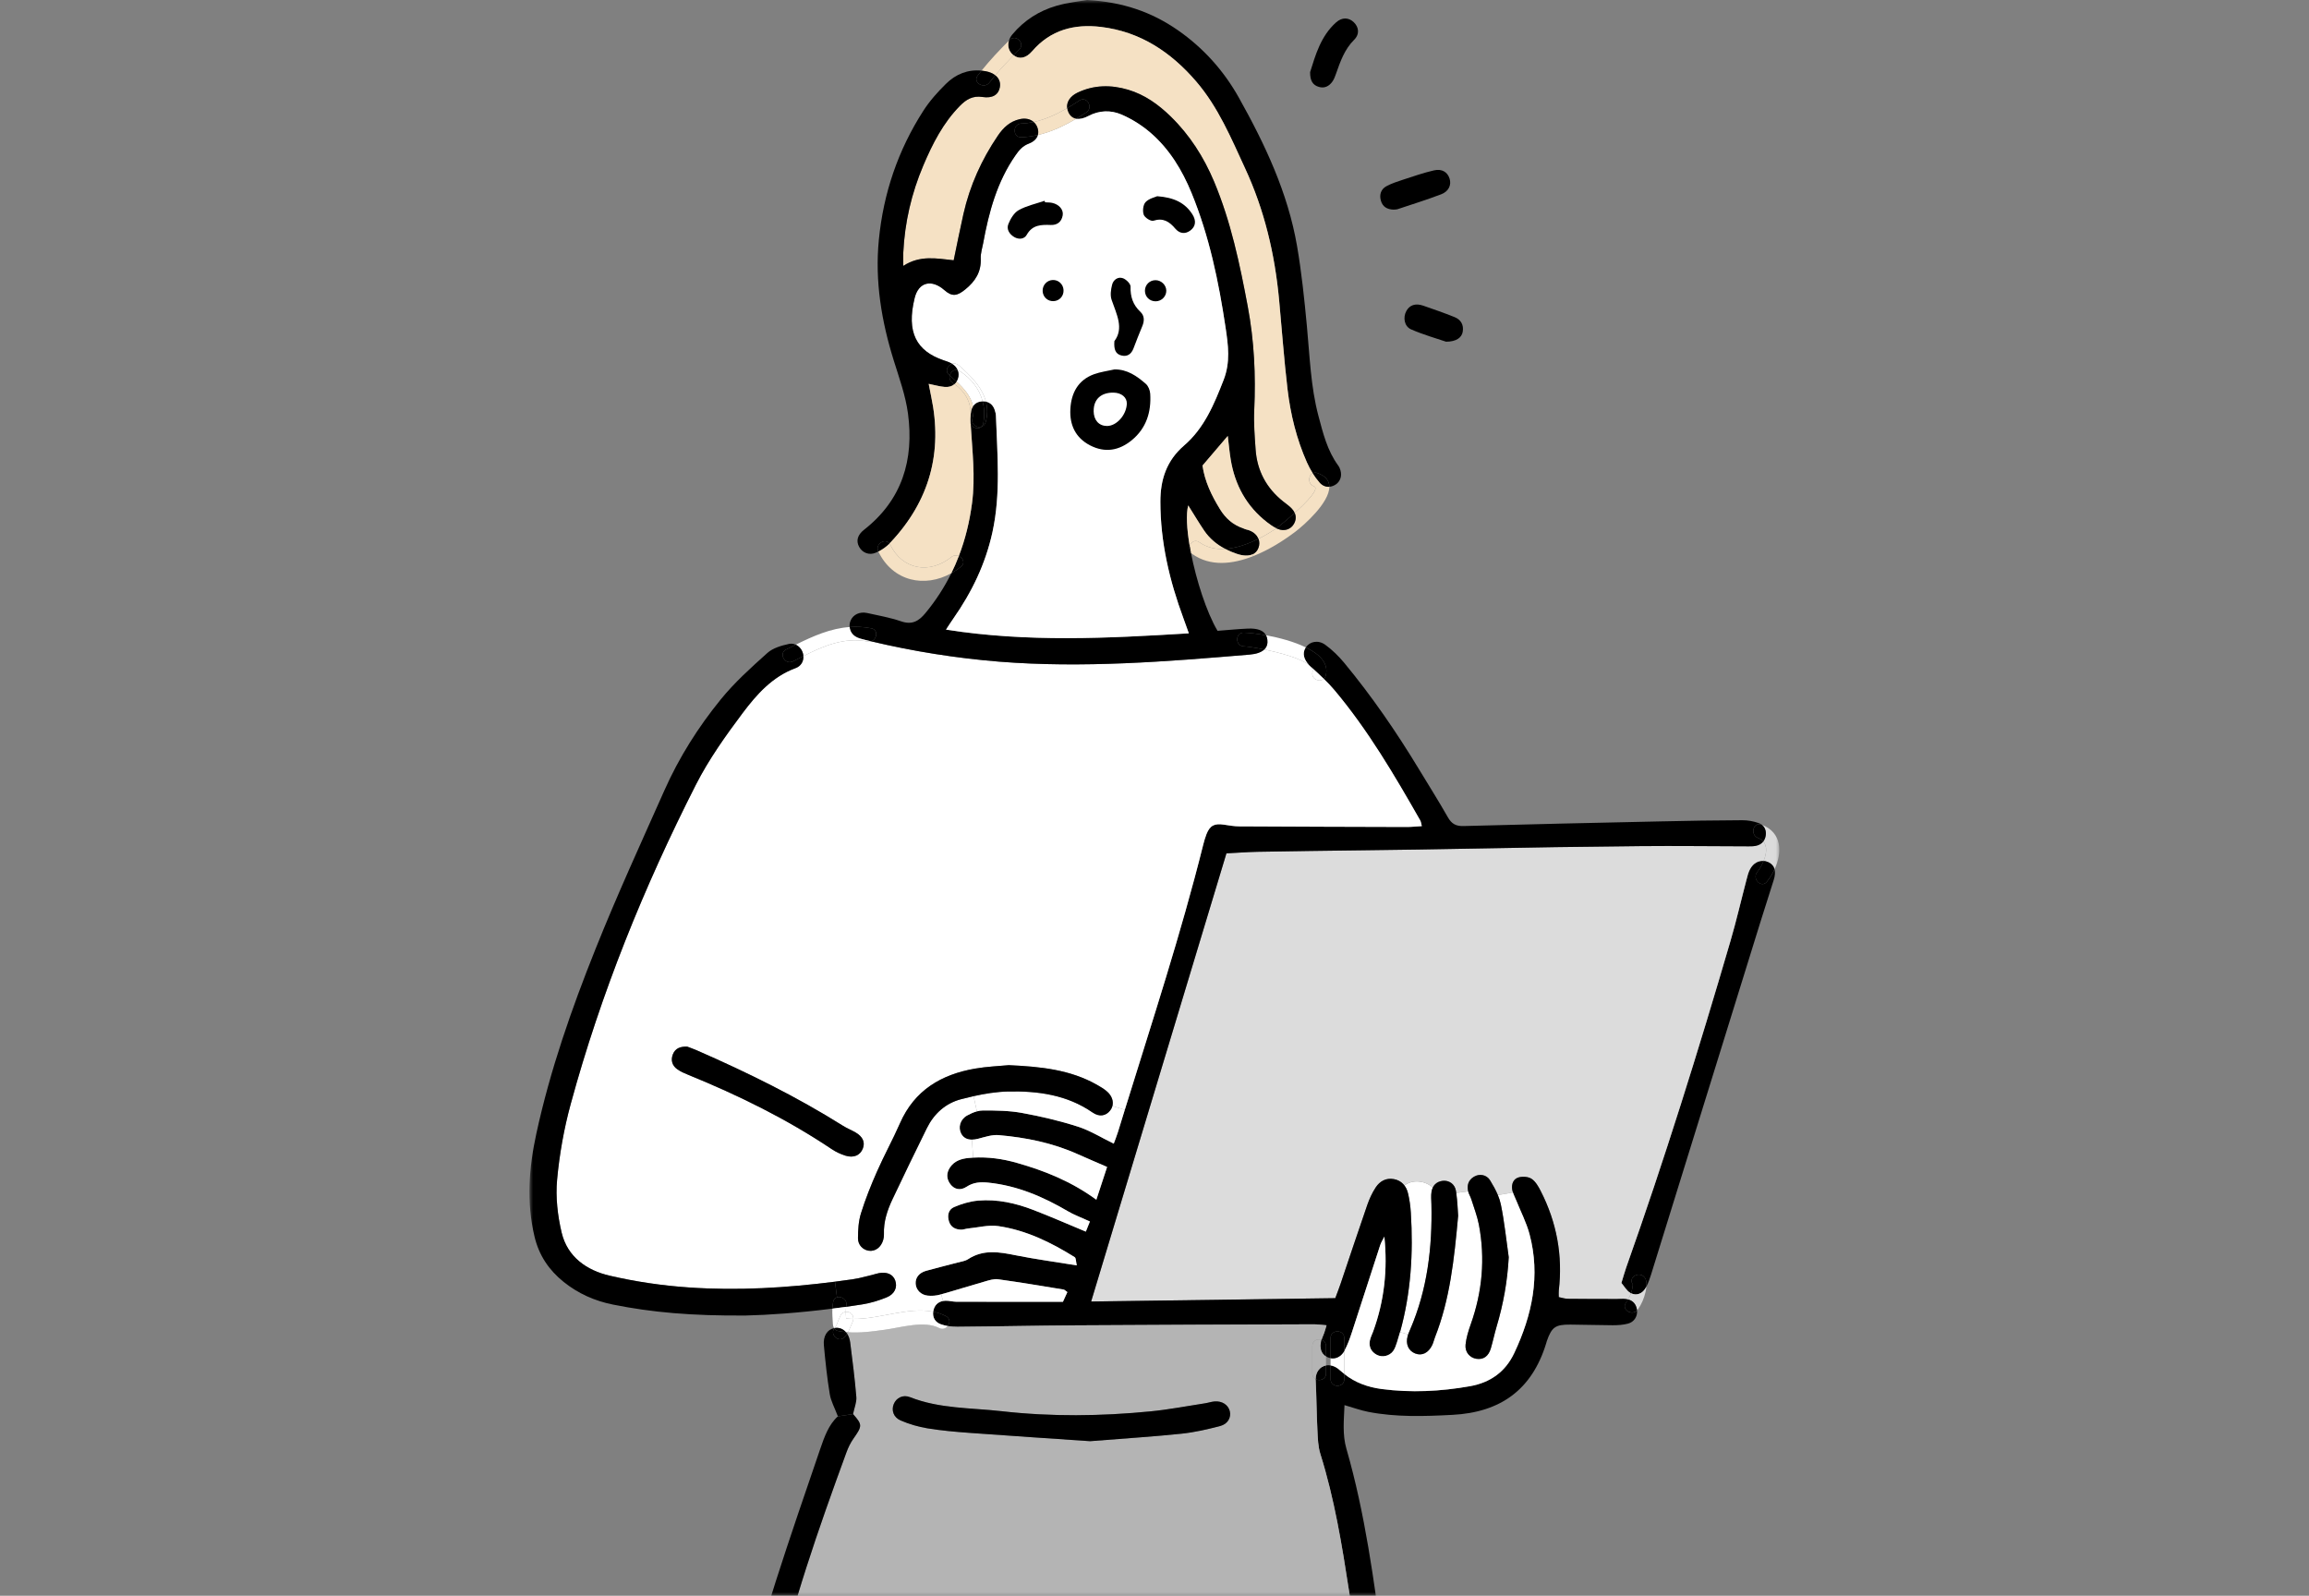 <svg width="314" height="217" viewBox="0 0 314 217" fill="none" xmlns="http://www.w3.org/2000/svg">
<rect x="0" y="0" width="314" height="217" fill="#808080" stroke="none"/>
<mask id="mask0_3616_12395" style="mask-type:alpha" maskUnits="userSpaceOnUse" x="72" y="0" width="170" height="217">
<rect x="72" width="169.968" height="217" fill="#D9D9D9"/>
</mask>
<g mask="url(#mask0_3616_12395)">
<path d="M239.58 112.151C242.36 113.236 242.379 115.937 241.322 118.209C241.196 117.757 240.884 117.418 240.39 117.213C240.209 117.138 240.018 117.092 239.836 117.078C240.227 116.137 240.372 115.094 239.79 114.423C239.962 114.204 240.074 113.934 240.12 113.622C240.213 113.017 240.013 112.482 239.58 112.151Z" fill="#DCDCDC"/>
<path d="M241.322 118.213C241.424 118.605 241.392 119.08 241.219 119.634C240.619 121.515 240.018 123.392 239.431 125.278C234.467 141.282 229.508 157.292 224.539 173.292C224.367 173.851 224.171 174.419 223.901 174.936C223.943 174.498 223.901 174.042 223.659 173.725C222.951 172.785 221.345 173.697 222.043 174.652C222.043 174.666 222.043 174.689 222.043 174.717C222.043 174.95 221.992 175.169 221.941 175.392C221.904 175.555 221.857 175.709 221.806 175.863C221.787 175.858 221.769 175.849 221.75 175.84C221.214 175.551 220.879 174.899 220.502 174.466C220.772 173.595 220.935 172.98 221.145 172.384C226.346 157.725 230.97 142.884 235.333 127.96C236.139 125.212 236.777 122.414 237.508 119.638C237.634 119.149 237.755 118.637 237.992 118.199C238.416 117.403 239.115 117.007 239.841 117.077C239.604 117.659 239.273 118.204 238.966 118.591C238.225 119.517 239.534 120.844 240.283 119.904C240.689 119.396 241.047 118.823 241.327 118.213H241.322Z" fill="black"/>
<path d="M241.321 118.209C241.041 118.824 240.683 119.397 240.278 119.904C239.528 120.845 238.219 119.518 238.96 118.591C239.267 118.205 239.598 117.66 239.835 117.078C240.017 117.092 240.208 117.138 240.389 117.213C240.883 117.418 241.195 117.758 241.321 118.209Z" fill="black"/>
<path d="M239.58 112.151C240.013 112.481 240.213 113.017 240.12 113.622C240.073 113.934 239.962 114.204 239.789 114.423C239.612 114.223 239.38 114.06 239.063 113.939C237.95 113.51 238.434 111.708 239.557 112.141C239.566 112.141 239.571 112.141 239.58 112.151Z" fill="black"/>
<path d="M190.987 161.209C191.215 161.507 191.378 161.861 191.476 162.261C191.685 163.123 191.806 164.021 191.862 164.911C192.207 170.41 191.876 175.845 190.396 181.149L191.499 181.465C191.578 181.237 191.676 181.018 191.769 180.799C194.116 175.36 194.791 169.637 194.661 163.779C194.647 163.206 194.586 162.62 194.675 162.061C194.708 161.856 194.763 161.67 194.847 161.502C193.809 160.529 192.067 160.361 190.992 161.213L190.987 161.209Z" fill="white"/>
<path d="M239.789 114.423C239.556 114.735 239.202 114.945 238.746 115.029C238.439 115.089 238.113 115.089 237.796 115.089C232.883 115.08 227.966 115.015 223.053 115.061C215.393 115.136 207.728 115.243 200.068 115.401C190.391 115.601 180.706 115.657 171.024 115.834C169.693 115.862 168.356 115.965 166.782 116.044C160.663 136.314 154.559 156.543 148.384 176.99C159.564 176.836 170.456 176.687 181.586 176.534C181.8 175.952 182.075 175.262 182.312 174.559C183.518 170.997 184.696 167.425 185.93 163.872C186.219 163.039 186.601 162.205 187.085 161.469C187.639 160.627 188.496 160.147 189.549 160.343C190.173 160.459 190.648 160.771 190.983 161.209C192.059 160.361 193.8 160.524 194.839 161.497C195.081 160.985 195.537 160.655 196.189 160.575C197.032 160.478 197.842 160.999 197.991 161.94C198.005 162.038 198.019 162.131 198.033 162.229L199.649 162C199.458 161.176 199.681 160.478 200.431 160.021C201.148 159.584 202.136 159.7 202.634 160.51C203.025 161.148 203.407 161.823 203.696 162.517L205.735 162.159C205.693 162.038 205.661 161.917 205.642 161.795C205.507 161.041 205.777 160.301 206.536 160.096C207.076 159.951 207.845 160.007 208.282 160.305C208.822 160.673 209.204 161.348 209.516 161.963C211.696 166.224 212.529 170.736 211.97 175.505C211.942 175.751 211.97 176.008 211.97 176.385C212.38 176.464 212.79 176.608 213.2 176.613C215.435 176.641 217.67 176.636 219.905 176.641C220.287 176.641 220.674 176.594 221.051 176.641C221.172 176.655 221.288 176.673 221.395 176.706C221.554 176.436 221.689 176.157 221.796 175.863C221.777 175.859 221.759 175.849 221.74 175.84C221.205 175.551 220.869 174.899 220.492 174.466C220.762 173.595 220.925 172.981 221.135 172.385C226.336 157.726 230.96 142.885 235.323 127.96C236.129 125.213 236.767 122.414 237.498 119.639C237.624 119.15 237.745 118.638 237.982 118.2C238.406 117.404 239.105 117.008 239.831 117.078C240.222 116.137 240.367 115.094 239.785 114.423H239.789Z" fill="#DCDCDC"/>
<path d="M239.579 112.151C239.579 112.151 239.565 112.151 239.556 112.142C238.433 111.708 237.949 113.511 239.062 113.939C239.379 114.06 239.612 114.223 239.789 114.423C239.556 114.735 239.202 114.945 238.745 115.029C238.438 115.089 238.112 115.089 237.795 115.089C232.883 115.08 227.965 115.015 223.053 115.061C215.392 115.136 207.727 115.243 200.067 115.401C190.391 115.601 180.705 115.657 171.024 115.834C169.692 115.862 168.355 115.965 166.782 116.044C160.663 136.314 154.558 156.543 148.383 176.99C159.564 176.836 170.456 176.687 181.585 176.534C181.799 175.952 182.074 175.262 182.311 174.559C183.518 170.997 184.696 167.425 185.93 163.872C186.218 163.039 186.6 162.205 187.085 161.469C187.639 160.627 188.495 160.147 189.548 160.343C190.596 160.538 191.234 161.269 191.471 162.261C191.681 163.123 191.802 164.021 191.858 164.911C192.202 170.41 191.872 175.845 190.391 181.148C190.265 181.605 190.13 182.057 189.986 182.508C189.851 182.927 189.711 183.37 189.459 183.719C188.957 184.417 187.96 184.632 187.224 184.236C186.47 183.831 186.135 183.16 186.284 182.322C186.363 181.889 186.582 181.479 186.735 181.06C188.244 176.925 188.719 172.65 188.258 168.166C188.062 168.562 187.816 168.939 187.681 169.358C186.391 173.297 185.133 177.246 183.843 181.181C183.564 182.029 183.261 182.881 182.842 183.658C182.833 183.677 182.819 183.7 182.805 183.719V181.959C182.805 180.757 180.942 180.757 180.942 181.959V184.697C180.826 184.674 180.71 184.636 180.593 184.59C180.495 184.548 180.407 184.501 180.323 184.445V183.044C180.323 182.587 180.053 182.303 179.718 182.192C179.815 181.875 179.969 181.572 180.081 181.256C180.183 180.967 180.263 180.664 180.398 180.222C179.727 180.171 179.182 180.091 178.637 180.091C167.848 180.129 157.058 180.161 146.269 180.231C140.905 180.264 135.545 180.385 130.185 180.427C129.756 180.431 129.314 180.399 128.886 180.324C129.202 179.914 129.23 179.286 128.639 178.979C128.08 178.69 127.503 178.494 126.907 178.378C126.907 178.336 126.921 178.289 126.93 178.243C127.079 177.498 127.554 177.046 128.248 176.916C128.346 176.897 128.448 176.888 128.555 176.883C129.058 176.864 129.57 177.023 130.073 177.023C134.86 177.037 139.643 177.032 144.546 177.032C144.742 176.599 144.942 176.161 145.151 175.71C144.928 175.556 144.783 175.384 144.621 175.36C141.664 174.876 138.707 174.378 135.74 173.968C135.149 173.884 134.497 174.103 133.901 174.275C131.926 174.834 129.966 175.463 127.987 176.012C127.94 176.026 127.898 176.035 127.852 176.049C127.312 176.203 126.706 176.25 126.152 176.189C125.216 176.091 124.574 175.398 124.518 174.583C124.462 173.758 124.983 173.079 125.947 172.813C127.358 172.422 128.783 172.073 130.199 171.695C130.692 171.565 131.242 171.5 131.652 171.23C133.724 169.875 135.875 170.247 138.106 170.699C140.779 171.234 143.489 171.598 146.432 172.077C146.306 171.542 146.334 171.071 146.143 170.955C142.93 168.948 139.54 167.29 135.764 166.736C134.432 166.541 133.007 166.932 131.628 167.062C131.312 167.095 131 167.23 130.692 167.22C129.938 167.197 129.319 166.904 129.063 166.131C128.783 165.302 128.974 164.478 129.743 164.147C130.776 163.705 131.913 163.365 133.025 163.267C135.61 163.048 138.115 163.607 140.513 164.534C142.888 165.446 145.217 166.471 147.661 167.486C147.838 167.044 148.015 166.596 148.215 166.108C147.983 166.005 147.82 165.935 147.657 165.861C146.856 165.488 146.018 165.185 145.263 164.738C141.878 162.745 138.329 161.223 134.376 160.822C133.342 160.72 132.387 160.766 131.447 161.386C130.595 161.949 129.766 161.74 129.24 161.036C128.676 160.287 128.69 159.481 129.212 158.722C129.803 157.865 130.711 157.572 131.694 157.474C131.908 157.451 132.127 157.437 132.341 157.423C134.367 157.306 136.355 157.581 138.315 158.145C142.078 159.22 145.673 160.65 149.091 163.146C149.626 161.516 150.111 160.045 150.553 158.689C149.142 158.075 147.838 157.525 146.548 156.948C143.13 155.416 139.512 154.685 135.815 154.363C134.907 154.284 133.947 154.615 133.035 154.852C132.723 154.936 132.429 154.978 132.164 154.978C131.507 154.978 131.004 154.717 130.711 154.163C130.273 153.32 130.557 152.231 131.517 151.695C131.922 151.472 132.383 151.257 132.844 151.132C133.119 151.057 133.398 151.011 133.668 151.011C135.442 151.011 137.244 151.029 138.986 151.346C141.547 151.816 144.104 152.412 146.581 153.209C148.243 153.739 149.761 154.699 151.456 155.523C151.61 155.095 151.852 154.526 152.029 153.94C152.337 152.934 152.649 151.928 152.961 150.922C156.663 138.955 160.584 127.052 163.62 114.889C163.745 114.395 163.885 113.902 164.071 113.427C164.546 112.244 165.156 111.941 166.465 112.146C167.154 112.253 167.853 112.374 168.546 112.374C176.146 112.416 183.741 112.44 191.341 112.458C191.969 112.458 192.603 112.384 193.352 112.342C193.264 112.007 193.245 111.76 193.134 111.564C189.622 105.408 186.041 99.294 181.464 93.846C181.012 93.31 180.528 92.802 180.025 92.314C180.146 92.211 180.239 92.062 180.29 91.867C180.728 90.204 179.443 88.947 177.576 88.039C178.111 87.238 179.247 86.982 180.211 87.675C181.18 88.374 182.06 89.245 182.824 90.167C186.572 94.702 189.897 99.541 192.943 104.57C194.265 106.754 195.629 108.91 196.891 111.131C197.399 112.025 197.981 112.36 199.015 112.332C207.951 112.09 216.887 111.89 225.823 111.699C229.525 111.615 233.227 111.555 236.929 111.541C237.674 111.536 238.457 111.676 239.16 111.927C239.318 111.983 239.458 112.058 239.579 112.151Z" fill="black"/>
<path d="M223.659 173.726C223.901 174.042 223.943 174.499 223.901 174.936C223.85 175.039 223.798 175.132 223.743 175.225C223.3 175.947 222.523 176.222 221.801 175.863C221.852 175.709 221.899 175.556 221.936 175.393C221.987 175.169 222.043 174.95 222.038 174.718C222.038 174.69 222.038 174.666 222.038 174.652C221.34 173.698 222.946 172.785 223.654 173.726H223.659Z" fill="black"/>
<path d="M223.742 175.225C223.798 175.132 223.849 175.039 223.9 174.941C223.877 175.22 223.821 175.49 223.77 175.719C223.574 176.561 223.229 177.376 222.727 178.08C222.694 178.126 222.657 178.168 222.619 178.205C222.619 178.159 222.619 178.117 222.605 178.075C222.48 177.334 222.061 176.878 221.399 176.706C221.558 176.436 221.693 176.156 221.8 175.863C222.522 176.222 223.299 175.947 223.742 175.225Z" fill="#DCDCDC"/>
<path d="M222.62 178.205C222.699 179.011 222.229 179.775 221.391 179.998C220.725 180.175 220.003 180.217 219.305 180.217C217.391 180.212 215.477 180.138 213.558 180.129C211.505 180.115 211.025 180.464 210.355 182.364C210.313 182.485 210.285 182.611 210.247 182.732C208.315 188.995 204.04 192.064 197.521 192.404C193.679 192.604 189.87 192.734 186.084 191.998C185.032 191.794 184.017 191.421 182.838 191.081C182.755 193.149 182.54 195.086 183.099 197.018C185.656 205.88 186.848 214.988 188.077 224.092C189.074 231.491 190.038 238.896 190.894 246.309C191.462 251.254 191.937 256.214 192.245 261.182C194.066 290.654 193.777 320.159 193.334 349.659C192.995 372.323 192.389 394.987 191.812 417.65C191.658 423.578 191.155 429.502 190.838 435.43C190.787 436.37 190.778 437.334 190.918 438.261C191.071 439.309 190.699 440.026 189.847 440.496C189.181 440.859 188.464 441.19 187.733 441.362C184.198 442.2 180.65 442.978 177.111 443.779C176.738 443.863 176.37 443.965 175.714 444.128C175.346 448.743 175.034 453.26 174.615 457.768C174.373 460.375 175.681 462.117 177.53 463.64C182.531 467.756 188.063 471.053 193.651 474.28C197.959 476.767 202.21 479.365 206.42 482.019C207.97 483.002 209.358 484.255 210.769 485.447C211.244 485.847 211.644 486.387 211.952 486.937C212.981 488.772 212.357 490.62 210.331 491.207C208.757 491.659 207.067 491.975 205.442 491.924C200.403 491.752 195.369 491.421 190.34 491.067C184.417 490.653 178.498 490.197 172.584 489.67C167.63 489.228 162.684 488.688 157.739 488.134C156.803 488.026 155.862 487.738 154.978 487.393C152.766 486.527 151.881 485.079 152.221 482.746C152.486 480.92 152.901 479.114 153.311 477.312C154.06 474.019 154.889 470.741 155.611 467.439C155.839 466.392 155.946 465.293 155.928 464.217C155.848 459.43 155.699 454.643 155.588 449.856C155.569 449.157 155.541 448.436 155.69 447.765C155.876 446.959 156.44 446.419 157.334 446.419C157.45 446.419 157.557 446.429 157.66 446.443C157.576 446.764 157.478 447.095 157.385 447.448C157.101 448.51 158.582 449.013 159.071 448.203C159.136 448.613 159.169 449.032 159.173 449.446C159.266 454.554 159.513 459.667 159.35 464.771C159.266 467.542 158.479 470.289 158.009 473.051C157.944 473.419 157.879 473.786 157.8 474.243C161.031 475.756 164.277 477.041 167.802 477.395C174.284 478.047 180.78 478.564 187.295 477.852C188.305 477.74 189.311 477.549 190.317 477.372C190.55 477.326 190.769 477.172 191.174 476.981C190.657 476.622 190.284 476.324 189.875 476.091C184.757 473.2 179.774 470.098 175.164 466.434C172.366 464.203 170.647 461.414 170.945 457.693C171.206 454.447 171.523 451.211 171.816 447.97C171.914 446.89 172.012 445.814 172.123 444.575C171.546 444.543 171.057 444.468 170.573 444.491C168.542 444.594 166.521 444.748 164.487 444.845C164.636 444.585 164.589 444.217 164.449 443.965L164.365 443.812C164.207 443.523 163.881 443.355 163.56 443.351C162.908 443.341 162.261 443.295 161.618 443.215C161.618 443.118 161.618 443.011 161.627 442.904C161.711 442.117 162.181 441.604 162.94 441.46C163.499 441.353 164.086 441.385 164.659 441.367C170.792 441.19 176.906 440.836 182.848 439.118C184.184 438.727 185.511 438.284 187.057 437.8C187.388 432.193 187.854 426.601 188.017 421.003C188.594 400.705 189.102 380.407 189.577 360.104C190.135 336.224 190.401 312.34 189.907 288.461C189.684 277.55 189.111 266.635 188.357 255.748C187.863 248.628 186.801 241.545 185.916 234.453C185.167 228.437 184.389 222.425 183.472 216.437C182.503 210.136 181.479 203.836 179.56 197.726C179.243 196.716 179.211 195.603 179.16 194.532C179.043 192.245 179.039 189.959 178.922 187.677C178.922 187.64 178.922 187.598 178.922 187.561C179.472 187.845 180.328 187.584 180.328 186.769V185.684C180.524 185.647 180.734 185.642 180.948 185.684V187.551C180.948 188.753 182.81 188.753 182.81 187.551V186.843C184.287 188.031 186.024 188.641 187.886 188.892C191.905 189.419 195.91 189.218 199.9 188.511C202.68 188.017 204.725 186.55 205.926 184.003C208.361 178.843 209.507 173.484 208.003 167.835C207.579 166.252 206.802 164.757 206.187 163.225C206.047 162.871 205.861 162.526 205.744 162.168C205.703 162.047 205.67 161.926 205.651 161.805C205.516 161.05 205.786 160.31 206.545 160.105C207.086 159.961 207.854 160.017 208.292 160.315C208.832 160.682 209.214 161.358 209.526 161.972C211.705 166.233 212.539 170.745 211.98 175.514C211.952 175.761 211.98 176.017 211.98 176.394C212.389 176.473 212.799 176.617 213.209 176.622C215.444 176.65 217.679 176.645 219.915 176.65C220.296 176.65 220.683 176.604 221.06 176.65C221.181 176.664 221.298 176.683 221.405 176.715C221.321 176.864 221.228 177.009 221.125 177.148C220.455 178.084 221.889 178.964 222.625 178.215L222.62 178.205ZM208.049 488.208C208.091 488.059 208.133 487.91 208.175 487.761C204.329 484.338 199.812 481.908 195.56 479.295C192.953 480.478 190.415 481.018 187.802 481.321C182.373 481.95 176.962 481.526 171.551 481.144C167.015 480.827 162.563 480.059 158.358 478.21C157.916 478.015 157.418 477.949 156.882 477.805C156.23 479.877 155.63 481.805 155.937 483.961C156.719 484.203 157.432 484.52 158.172 484.636C160.249 484.967 162.33 485.298 164.426 485.484C169.762 485.954 175.108 486.373 180.454 486.76C188.473 487.342 196.492 487.896 204.515 488.408C205.684 488.483 206.871 488.283 208.049 488.208Z" fill="black"/>
<path d="M222.606 178.075C222.615 178.117 222.62 178.159 222.62 178.205C221.884 178.955 220.45 178.075 221.12 177.139C221.223 176.999 221.316 176.855 221.4 176.706C222.061 176.878 222.48 177.335 222.606 178.075Z" fill="black"/>
<path d="M207.998 167.83C209.502 173.479 208.357 178.839 205.921 183.998C204.72 186.545 202.676 188.012 199.896 188.506C195.905 189.214 191.9 189.414 187.881 188.888C186.019 188.636 184.282 188.026 182.806 186.839V183.719C182.806 183.719 182.834 183.677 182.843 183.658C183.262 182.881 183.565 182.028 183.844 181.181C185.134 177.246 186.391 173.297 187.681 169.358C187.816 168.939 188.063 168.561 188.259 168.166C188.72 172.65 188.245 176.925 186.736 181.06C186.582 181.479 186.363 181.889 186.284 182.322C186.135 183.16 186.47 183.831 187.225 184.236C187.961 184.632 188.957 184.417 189.46 183.719C189.711 183.37 189.851 182.927 189.986 182.508C190.131 182.056 190.266 181.605 190.391 181.148L191.495 181.465C191.472 181.54 191.444 181.614 191.425 181.689C191.127 182.783 191.528 183.686 192.45 184.054C193.367 184.413 194.238 183.998 194.764 182.923C194.927 182.583 195.006 182.201 195.146 181.842C197.157 176.734 197.749 171.351 198.294 165.325C198.238 164.655 198.21 163.453 198.038 162.233L199.653 162.005C199.737 162.373 199.961 162.703 200.077 163.067C200.436 164.217 200.883 165.353 201.111 166.531C201.991 171.146 201.581 175.668 200.003 180.096C199.686 180.985 199.397 181.921 199.3 182.857C199.197 183.886 199.891 184.646 200.78 184.781C201.73 184.92 202.41 184.45 202.736 183.37C203.025 182.392 203.23 181.391 203.518 180.413C204.44 177.339 204.999 174.215 205.172 170.964C204.827 168.575 204.589 166.163 204.101 163.802C204.012 163.369 203.872 162.941 203.7 162.522L205.74 162.163C205.856 162.522 206.042 162.866 206.182 163.22C206.797 164.752 207.574 166.247 207.998 167.83Z" fill="white"/>
<path d="M204.101 163.802C204.59 166.163 204.828 168.575 205.172 170.964C205 174.215 204.441 177.339 203.519 180.413C203.23 181.39 203.025 182.392 202.737 183.37C202.411 184.45 201.731 184.92 200.781 184.78C199.891 184.645 199.198 183.886 199.3 182.857C199.398 181.921 199.687 180.985 200.003 180.096C201.582 175.667 201.992 171.146 201.112 166.531C200.883 165.353 200.436 164.217 200.078 163.067C199.961 162.703 199.738 162.373 199.654 162.005C199.463 161.181 199.687 160.482 200.436 160.026C201.153 159.588 202.141 159.704 202.639 160.515C203.03 161.153 203.412 161.828 203.701 162.522C203.873 162.941 204.013 163.369 204.101 163.802Z" fill="black"/>
<path d="M198.038 162.233C198.21 163.453 198.238 164.655 198.294 165.325C197.749 171.351 197.158 176.734 195.146 181.842C195.006 182.201 194.927 182.583 194.764 182.923C194.238 183.998 193.367 184.413 192.45 184.054C191.528 183.686 191.127 182.783 191.425 181.689C191.444 181.614 191.472 181.54 191.495 181.465C191.574 181.237 191.672 181.018 191.765 180.799C194.112 175.36 194.787 169.637 194.657 163.779C194.643 163.206 194.582 162.62 194.671 162.061C194.806 161.232 195.323 160.682 196.194 160.58C197.037 160.482 197.847 161.004 197.996 161.944C198.01 162.042 198.024 162.135 198.038 162.233Z" fill="black"/>
<path d="M193.134 111.564C193.245 111.759 193.264 112.006 193.352 112.342C192.603 112.383 191.969 112.458 191.341 112.458C183.741 112.439 176.146 112.416 168.546 112.374C167.853 112.374 167.154 112.253 166.465 112.146C165.156 111.941 164.546 112.244 164.071 113.427C163.885 113.902 163.745 114.395 163.62 114.889C160.584 127.052 156.663 138.954 152.961 150.922L151.275 150.4C151.443 149.758 151.205 149.031 150.576 148.463C150.157 148.081 149.65 147.788 149.156 147.509C145.543 145.469 141.571 145.05 137.184 144.85C135.875 144.975 134.208 145.036 132.583 145.32C127.992 146.116 124.36 148.263 122.394 152.738C121.426 154.95 120.248 157.078 119.274 159.29C118.45 161.148 117.691 163.048 117.086 164.985C116.751 166.056 116.681 167.243 116.676 168.375C116.676 169.334 117.375 169.986 118.18 170.089C119.051 170.196 119.838 169.595 120.113 168.594C120.178 168.347 120.22 168.086 120.206 167.835C120.141 166.126 120.671 164.557 121.379 163.057C122.897 159.83 124.462 156.626 126.036 153.427C127.018 151.439 128.597 150.019 130.716 149.474C131.27 149.329 131.829 149.19 132.397 149.064L132.844 151.131C132.383 151.257 131.922 151.471 131.517 151.695C130.558 152.23 130.273 153.32 130.711 154.163C131.005 154.717 131.507 154.978 132.164 154.978L132.341 157.423C132.127 157.437 131.908 157.451 131.694 157.474C130.711 157.572 129.803 157.865 129.212 158.722C128.69 159.481 128.676 160.286 129.24 161.036C129.766 161.739 130.595 161.949 131.447 161.385C132.388 160.766 133.342 160.719 134.376 160.822C138.329 161.222 141.878 162.745 145.263 164.738C146.018 165.185 146.856 165.488 147.657 165.86C147.82 165.935 147.983 166.005 148.216 166.107C148.015 166.596 147.838 167.043 147.661 167.486C145.217 166.47 142.888 165.446 140.513 164.533C138.115 163.607 135.61 163.048 133.026 163.267C131.913 163.364 130.776 163.704 129.743 164.147C128.974 164.477 128.783 165.302 129.063 166.131C129.319 166.904 129.938 167.197 130.693 167.22C131 167.229 131.312 167.094 131.629 167.062C133.007 166.931 134.432 166.54 135.764 166.736C139.54 167.29 142.93 168.948 146.143 170.955C146.334 171.071 146.306 171.542 146.432 172.077C143.489 171.597 140.779 171.234 138.106 170.699C135.875 170.247 133.724 169.874 131.652 171.23C131.242 171.5 130.693 171.565 130.199 171.695C128.783 172.072 127.358 172.422 125.947 172.813C124.984 173.078 124.462 173.758 124.518 174.582C124.574 175.397 125.216 176.091 126.152 176.189C126.706 176.249 127.312 176.203 127.852 176.049C127.899 176.035 127.94 176.026 127.987 176.012L128.248 176.915C127.554 177.046 127.079 177.497 126.93 178.242C126.921 178.289 126.911 178.336 126.907 178.378C123.512 177.688 119.572 179.407 116.047 179.355C116.066 179.025 115.922 178.699 115.6 178.513C115.428 178.415 115.223 178.373 115.023 178.401C115.023 178.173 115.037 177.944 115.069 177.712C115.796 177.609 116.532 177.497 117.263 177.381C118.385 177.204 119.503 176.859 120.56 176.431C121.668 175.984 122.068 175.053 121.742 174.14C121.44 173.302 120.657 172.934 119.531 173.129C119.219 173.181 118.916 173.302 118.609 173.372C117.738 173.577 116.876 173.828 115.996 173.958C115.181 174.075 114.366 174.187 113.547 174.294C106.948 175.141 100.313 175.537 93.663 175.076C90.049 174.829 86.422 174.294 82.897 173.474C79.8 172.757 77.169 170.936 76.382 167.635C75.828 165.311 75.544 162.81 75.758 160.445C76.075 156.971 76.699 153.478 77.616 150.116C81.719 135.047 87.563 120.635 94.622 106.735C96.373 103.289 98.659 100.076 100.988 96.97C102.888 94.441 105.025 92.02 108.178 90.86C108.941 90.581 109.295 89.929 109.249 89.221C112.01 87.838 114.781 86.623 117.985 87.237C118.162 87.27 118.32 87.261 118.464 87.214C124.192 88.574 129.999 89.501 135.866 89.976C147.242 90.884 158.577 89.971 169.902 89.021C170.866 88.942 171.531 88.7 171.923 88.323C174.111 88.77 176.896 89.529 178.013 90.423C178.013 90.423 178.023 90.432 178.027 90.437C178.088 90.502 178.153 90.562 178.223 90.628C178.246 90.646 178.265 90.669 178.288 90.688C178.474 90.912 178.554 91.135 178.493 91.368C178.237 92.337 179.438 92.84 180.025 92.313C180.528 92.802 181.012 93.31 181.464 93.845C186.042 99.294 189.623 105.408 193.134 111.564ZM117.342 156.175C117.668 155.322 117.328 154.563 116.327 153.986C115.773 153.669 115.177 153.432 114.641 153.097C108.313 149.124 101.635 145.841 94.799 142.852C94.338 142.647 93.854 142.484 93.458 142.33C92.531 142.298 91.838 142.54 91.507 143.364C91.19 144.17 91.4 144.901 92.094 145.399C92.55 145.73 93.09 145.958 93.616 146.172C100.415 148.943 106.976 152.161 113.09 156.258C113.663 156.645 114.315 156.952 114.976 157.157C116.103 157.511 116.993 157.097 117.342 156.175Z" fill="white"/>
<path d="M189.907 288.461C190.4 312.34 190.135 336.224 189.576 360.104C189.101 380.407 188.593 400.705 188.016 421.003C187.853 426.601 187.387 432.193 187.057 437.8C185.511 438.284 184.184 438.726 182.847 439.118C176.905 440.836 170.791 441.19 164.658 441.367C164.086 441.385 163.499 441.353 162.94 441.46C162.181 441.604 161.711 442.116 161.627 442.903C161.617 443.011 161.613 443.118 161.617 443.215C160.686 443.108 159.764 442.945 158.837 442.764C158.451 442.689 158.055 442.843 157.832 443.127C157.52 442.731 156.891 442.526 156.383 442.927C155.159 443.886 153.655 444.035 152.151 444.049C151.722 444.049 151.443 444.296 151.322 444.603C150.996 444.24 150.493 444.04 149.845 444.054C149.403 444.054 148.961 444.165 148.523 444.24C147.396 444.44 146.274 444.71 145.138 444.85C137.012 445.86 128.853 446.214 120.672 446.033C120.117 446.019 119.479 446.005 119.023 445.744C118.148 445.241 117.379 445.157 116.522 445.716C116.271 445.879 115.917 446.005 115.628 445.972C113.142 445.716 110.581 446.438 108.117 445.656C108.075 444.976 107.959 444.305 107.805 443.639C108.462 443.253 108.704 442.526 108.434 441.478C107.27 437.008 106.911 432.421 106.515 427.848C105.873 420.347 105.295 412.835 104.867 405.32C104.285 395.187 103.791 385.045 103.4 374.902C103.018 365.016 102.804 355.121 102.52 345.23C102.068 329.211 101.556 313.192 101.188 297.169C100.871 283.315 101.188 269.466 101.752 255.618C102.115 246.653 103.353 237.824 105.281 229.093C107.661 218.304 111.307 207.882 115.102 197.521C115.34 196.869 115.652 196.222 116.047 195.654C117.277 193.903 117.291 193.754 116.006 192.292C116.187 191.426 116.508 190.685 116.453 189.982C116.248 187.5 115.931 185.032 115.619 182.564C115.559 182.094 115.414 181.693 115.205 181.377C115.251 181.307 115.288 181.242 115.321 181.172C117.007 181.297 118.702 181.051 120.378 180.822C122.46 180.538 125.701 179.546 127.698 180.59C128.173 180.836 128.625 180.655 128.886 180.324C129.314 180.399 129.757 180.431 130.185 180.427C135.545 180.385 140.905 180.264 146.269 180.231C157.059 180.161 167.848 180.129 178.638 180.091C179.182 180.091 179.727 180.17 180.398 180.222C180.263 180.664 180.184 180.967 180.081 181.255C179.969 181.572 179.816 181.875 179.718 182.191C179.178 182.015 178.461 182.299 178.461 183.044V186.769C178.461 187.155 178.656 187.421 178.917 187.561C178.917 187.598 178.917 187.64 178.917 187.677C179.033 189.959 179.038 192.245 179.154 194.532C179.206 195.603 179.238 196.716 179.555 197.726C181.473 203.836 182.498 210.136 183.466 216.436C184.384 222.425 185.162 228.437 185.911 234.453C186.796 241.545 187.858 248.628 188.351 255.748C189.106 266.635 189.678 277.55 189.902 288.461H189.907ZM165.934 193.922C166.991 193.642 167.452 192.739 167.238 191.891C167.019 191.039 166.186 190.49 165.161 190.578C164.719 190.615 164.29 190.769 163.848 190.834C161.389 191.211 158.94 191.686 156.472 191.929C149.715 192.59 142.949 192.669 136.201 191.905C132.038 191.435 127.773 191.579 123.764 190.001C122.776 189.61 121.878 190.103 121.538 190.941C121.198 191.78 121.491 192.743 122.488 193.172C123.642 193.665 124.89 194.033 126.134 194.238C128.02 194.546 129.934 194.713 131.838 194.853C137.692 195.281 143.55 195.663 148.248 195.984C153.184 195.593 156.942 195.356 160.686 194.965C162.456 194.778 164.211 194.373 165.934 193.922ZM154.293 249.308C154.344 248.74 154.376 248.153 154.293 247.589C154.162 246.677 153.431 246.048 152.621 246.025C151.787 246.006 151.112 246.579 150.898 247.515C150.842 247.766 150.833 248.023 150.819 248.279C150.353 254.77 149.859 261.257 149.44 267.753C148.97 275.013 148.523 282.272 148.15 289.537C147.526 301.779 146.921 314.017 146.395 326.259C145.957 336.462 145.65 346.674 145.282 356.876C145.263 356.876 145.249 356.876 145.231 356.876C145.231 358.856 145.231 360.835 145.231 362.814C145.156 387.07 145.082 411.327 145.012 435.588C145.012 436.095 145.012 436.612 145.1 437.111C145.277 438.079 145.929 438.666 146.753 438.68C147.545 438.689 148.309 438.098 148.481 437.171C148.607 436.491 148.579 435.774 148.579 435.076C148.593 411.648 148.453 388.216 148.663 364.788C148.788 350.879 149.375 336.969 149.897 323.064C150.4 309.798 151.061 296.54 151.708 283.278C151.95 278.375 152.313 273.471 152.691 268.572C153.189 262.146 153.766 255.729 154.293 249.303V249.308Z" fill="#B4B4B4"/>
<path d="M182.805 186.839V187.547C182.805 188.748 180.942 188.748 180.942 187.547V185.68C181.101 185.703 181.264 185.75 181.431 185.819C181.771 185.959 182.083 186.211 182.363 186.462C182.507 186.592 182.656 186.723 182.805 186.839Z" fill="black"/>
<path d="M182.805 183.719V186.839C182.656 186.722 182.507 186.592 182.363 186.462C182.083 186.21 181.771 185.959 181.431 185.819C181.264 185.749 181.101 185.702 180.942 185.679V184.697C181.646 184.827 182.358 184.501 182.805 183.719Z" fill="white"/>
<path d="M182.805 181.959V183.719C182.358 184.501 181.646 184.827 180.942 184.697V181.959C180.942 180.757 182.805 180.757 182.805 181.959Z" fill="black"/>
<path d="M182.163 63.614C182.559 64.499 182.377 65.352 181.697 65.85C181.418 66.05 181.097 66.171 180.775 66.194C180.775 65.417 180.328 64.751 179.174 64.332C178.917 64.239 178.694 64.262 178.517 64.35C178.219 63.88 177.953 63.382 177.73 62.879C176.324 59.712 175.499 56.359 175.094 52.932C174.615 48.881 174.326 44.806 173.944 40.746C173.362 34.538 171.951 28.555 169.315 22.878C167.415 18.771 165.674 14.575 162.675 11.083C159.229 7.073 155.052 4.298 149.711 3.66C146.116 3.232 142.875 4.056 140.388 6.943C139.536 7.93 138.628 8.107 137.841 7.516C138.097 7.255 138.353 7.004 138.605 6.747C139.457 5.9 138.139 4.582 137.292 5.434C137.264 5.462 137.231 5.495 137.203 5.523C137.292 5.239 137.445 4.955 137.669 4.685C139.261 2.775 141.31 1.467 143.685 0.782C145.203 0.345 146.8 0.186 147.839 0C152.705 0.27 156.617 1.639 160.165 4.098C163.639 6.51 166.41 9.607 168.454 13.248C172.016 19.605 175.132 26.189 176.384 33.449C176.999 37.02 177.376 40.648 177.716 44.261C178.112 48.387 178.228 52.541 179.299 56.578C179.919 58.916 180.501 61.277 181.968 63.289C182.042 63.391 182.112 63.498 182.163 63.614Z" fill="black"/>
<path d="M180.776 66.194C180.785 68.355 177.376 71.377 176.165 72.299C174.61 73.477 172.566 74.79 170.396 75.638L170.303 75.396C170.699 75.228 170.987 74.921 171.146 74.483C171.29 74.087 171.29 73.659 171.146 73.268C171.961 72.862 172.715 72.415 173.376 71.987C173.413 71.964 173.483 71.912 173.576 71.843C173.646 71.871 173.711 71.903 173.781 71.931C174.657 72.29 175.541 71.982 175.956 71.256C176.263 70.725 176.277 70.218 176.068 69.752C177.767 68.22 179.49 66.422 178.685 66.129C177.819 65.817 177.912 64.667 178.522 64.35C178.806 64.793 179.118 65.216 179.453 65.607C179.835 66.05 180.31 66.231 180.78 66.194H180.776Z" fill="#F5E1C4"/>
<path d="M180.775 66.194C180.305 66.232 179.83 66.05 179.448 65.608C179.113 65.216 178.801 64.793 178.517 64.35C178.694 64.262 178.917 64.239 179.173 64.332C180.328 64.751 180.77 65.417 180.775 66.194Z" fill="black"/>
<path d="M177.576 88.039C179.443 88.947 180.728 90.204 180.291 91.866C180.239 92.062 180.146 92.211 180.025 92.313C179.457 91.755 178.87 91.224 178.288 90.688C178.218 90.604 178.13 90.521 178.028 90.437C178.023 90.437 178.018 90.427 178.014 90.423C177.306 89.678 177.087 88.858 177.52 88.122C177.539 88.094 177.557 88.067 177.576 88.039Z" fill="black"/>
<path d="M180.323 185.684V186.769C180.323 187.584 179.467 187.845 178.917 187.561C178.912 186.569 179.508 185.833 180.323 185.684Z" fill="black"/>
<path d="M180.324 184.445V185.684C179.509 185.833 178.913 186.569 178.917 187.561C178.657 187.421 178.461 187.156 178.461 186.769V183.044C178.461 182.299 179.178 182.015 179.718 182.192C179.704 182.238 179.69 182.285 179.676 182.331C179.443 183.291 179.686 184.05 180.324 184.445Z" fill="#B4B4B4"/>
<path d="M180.324 183.044V184.446C179.686 184.05 179.444 183.291 179.677 182.332C179.691 182.285 179.705 182.238 179.719 182.192C180.054 182.304 180.324 182.588 180.324 183.044Z" fill="black"/>
<path d="M180.025 92.314C179.438 92.84 178.237 92.337 178.493 91.368C178.554 91.135 178.474 90.912 178.288 90.689C178.87 91.224 179.457 91.755 180.025 92.314Z" fill="white"/>
<path d="M178.68 66.129C179.485 66.422 177.762 68.22 176.063 69.752C175.97 69.542 175.835 69.342 175.653 69.151C175.308 68.783 174.875 68.499 174.479 68.178C172.212 66.366 170.95 64.005 170.749 61.118C170.624 59.339 170.479 57.547 170.563 55.768C170.787 51.027 170.554 46.324 169.678 41.658C168.593 35.889 167.392 30.147 165.106 24.699C163.704 21.364 161.795 18.37 159.201 15.837C157.539 14.216 155.676 12.875 153.422 12.205C151.084 11.506 148.751 11.534 146.516 12.605C145.51 13.09 145.017 13.89 145.119 14.71C143.69 15.544 142.167 16.251 140.57 16.591C140.109 16.182 139.438 16.033 138.67 16.205C137.347 16.503 136.435 17.35 135.694 18.449C133.482 21.704 131.89 25.234 131.019 29.071C130.544 31.167 130.134 33.276 129.687 35.395C127.331 35.139 125.1 34.682 122.832 36.159C122.832 35.353 122.814 34.855 122.832 34.361C123.033 30.24 123.95 26.287 125.561 22.491C126.814 19.539 128.257 16.703 130.544 14.384C131.382 13.532 132.281 12.982 133.589 13.187C134.977 13.406 135.783 12.871 135.964 11.874C136.085 11.222 135.862 10.645 135.345 10.24C136.127 9.294 136.979 8.391 137.836 7.516C138.623 8.107 139.531 7.93 140.383 6.943C142.87 4.056 146.111 3.231 149.706 3.66C155.047 4.298 159.224 7.073 162.67 11.083C165.669 14.575 167.411 18.771 169.311 22.878C171.946 28.554 173.357 34.538 173.939 40.745C174.321 44.806 174.61 48.881 175.089 52.932C175.495 56.359 176.319 59.712 177.725 62.879C177.949 63.381 178.214 63.88 178.512 64.35C177.902 64.667 177.809 65.817 178.675 66.129H178.68Z" fill="#F5E1C4"/>
<path d="M178.289 90.688C178.289 90.688 178.247 90.646 178.224 90.627C178.154 90.562 178.089 90.502 178.028 90.436C178.131 90.52 178.219 90.604 178.289 90.688Z" fill="black"/>
<path d="M177.576 88.039C177.557 88.067 177.539 88.094 177.52 88.122C177.087 88.858 177.306 89.678 178.014 90.423C176.896 89.529 174.111 88.77 171.923 88.323C172.281 87.987 172.416 87.536 172.347 86.991C172.319 86.763 172.258 86.562 172.165 86.39C173.907 86.707 175.96 87.242 177.576 88.039Z" fill="white"/>
<path d="M176.063 69.752C176.272 70.218 176.258 70.725 175.951 71.256C175.536 71.983 174.652 72.29 173.776 71.931C173.706 71.903 173.641 71.871 173.571 71.843C174.014 71.503 175.033 70.679 176.063 69.752Z" fill="black"/>
<path d="M175.653 69.151C175.835 69.342 175.97 69.542 176.063 69.752C175.034 70.679 174.014 71.503 173.572 71.843C173.125 71.629 172.71 71.331 172.319 71.028C169.506 68.853 167.928 65.943 167.36 62.469C167.197 61.477 167.108 60.476 166.964 59.284C165.73 60.727 164.626 62.022 163.527 63.312C163.839 65.477 164.77 67.396 165.907 69.244C166.675 70.497 167.695 71.391 169.092 71.857C169.208 71.899 169.325 71.969 169.446 71.992C170.363 72.187 170.922 72.686 171.141 73.268C169.725 73.976 168.137 74.553 166.605 74.641C165.474 74.05 164.486 73.24 163.737 72.132C162.992 71.028 162.312 69.882 161.585 68.728C161.278 69.878 161.39 71.927 161.79 74.274C161.706 74.567 161.739 74.893 161.953 75.158C162.684 78.921 164.067 83.228 165.571 85.785C166.894 85.687 168.282 85.543 169.674 85.482C171.01 85.422 171.816 85.729 172.165 86.39C170.903 86.162 169.804 86.046 169.148 86.032C167.946 85.999 167.951 87.862 169.148 87.894C169.553 87.904 170.633 88.057 171.923 88.323C171.532 88.7 170.866 88.942 169.902 89.021C158.577 89.971 147.243 90.884 135.867 89.976C129.999 89.501 124.192 88.574 118.465 87.214C119.275 86.963 119.485 85.636 118.483 85.44C117.464 85.245 116.486 85.198 115.54 85.268C115.508 84.97 115.554 84.663 115.68 84.374C116.02 83.582 116.909 83.14 117.92 83.359C119.475 83.699 121.058 83.987 122.563 84.5C124.034 84.998 124.933 84.476 125.846 83.377C127.261 81.668 128.43 79.857 129.371 77.952C129.822 77.701 130.265 77.403 130.688 77.063C131.294 76.579 130.954 75.862 130.39 75.615C131.266 73.347 131.848 70.958 132.183 68.444C132.663 64.844 132.216 61.309 132.006 57.752C132.006 57.719 132.002 57.682 132.002 57.649C132.276 58.227 133.115 58.441 133.52 57.999C133.753 57.91 133.948 57.719 134.037 57.407C134.321 56.401 134.302 55.475 134.074 54.618C134.665 54.739 135.089 55.149 135.285 55.791C135.359 56.038 135.434 56.29 135.438 56.541C135.62 61.822 136.113 67.098 134.963 72.369C134.013 76.704 132.151 80.546 129.636 84.132C129.347 84.541 129.082 84.965 128.649 85.622C139.755 87.363 150.572 86.8 161.669 86.125C161.39 85.352 161.171 84.719 160.938 84.09C159.038 78.968 157.799 73.719 157.799 68.225C157.799 65.212 158.642 62.632 161.027 60.578C163.765 58.222 165.106 54.986 166.396 51.675C167.346 49.244 167.02 46.925 166.666 44.545C165.73 38.292 164.449 32.117 162.032 26.231C160.756 23.125 159.033 20.284 156.482 18.072C155.299 17.048 153.906 16.168 152.468 15.558C151.057 14.962 149.497 14.99 148.025 15.767C147.373 16.112 146.805 16.233 146.339 16.149C146.814 15.87 147.275 15.576 147.732 15.278C148.728 14.617 147.797 13.006 146.791 13.667C146.251 14.026 145.692 14.38 145.119 14.71C145.017 13.891 145.511 13.09 146.516 12.605C148.752 11.534 151.085 11.507 153.422 12.205C155.676 12.876 157.539 14.217 159.201 15.837C161.795 18.37 163.704 21.365 165.106 24.699C167.392 30.147 168.594 35.889 169.679 41.658C170.554 46.324 170.787 51.028 170.563 55.768C170.48 57.547 170.624 59.34 170.75 61.118C170.95 64.006 172.212 66.367 174.48 68.178C174.875 68.499 175.308 68.783 175.653 69.151Z" fill="black"/>
<path d="M173.571 71.843C173.478 71.912 173.408 71.964 173.371 71.987C172.709 72.415 171.955 72.862 171.14 73.268C170.921 72.686 170.362 72.187 169.445 71.992C169.324 71.968 169.207 71.899 169.091 71.857C167.694 71.391 166.674 70.497 165.906 69.244C164.77 67.396 163.838 65.477 163.526 63.312C164.625 62.022 165.729 60.727 166.963 59.284C167.107 60.476 167.196 61.477 167.359 62.469C167.927 65.943 169.506 68.853 172.318 71.028C172.709 71.331 173.124 71.629 173.571 71.843Z" fill="#F5E1C4"/>
<path d="M172.346 86.991C172.416 87.536 172.281 87.987 171.923 88.323C170.633 88.057 169.552 87.904 169.147 87.894C167.951 87.862 167.946 85.999 169.147 86.032C169.804 86.046 170.903 86.162 172.165 86.39C172.258 86.562 172.319 86.763 172.346 86.991Z" fill="black"/>
<path d="M171.141 73.268C171.29 73.659 171.29 74.088 171.141 74.484C170.982 74.921 170.694 75.228 170.298 75.396C169.767 75.624 169.041 75.606 168.17 75.308C167.62 75.121 167.094 74.903 166.601 74.642C168.133 74.553 169.721 73.976 171.136 73.268H171.141Z" fill="black"/>
<path d="M170.302 75.396L170.396 75.638C167.592 76.742 164.589 77.067 162.158 75.349C162.079 75.293 162.009 75.228 161.953 75.158C161.892 74.86 161.841 74.562 161.79 74.273C161.944 73.733 162.512 73.323 163.099 73.738C164.151 74.483 165.362 74.725 166.605 74.641C167.099 74.902 167.625 75.121 168.174 75.307C169.045 75.605 169.772 75.624 170.302 75.396Z" fill="#F5E1C4"/>
<path d="M167.238 191.891C167.452 192.739 166.991 193.642 165.934 193.921C164.211 194.373 162.456 194.778 160.686 194.964C156.942 195.356 153.184 195.593 148.248 195.984C143.55 195.663 137.692 195.281 131.838 194.853C129.934 194.713 128.02 194.545 126.134 194.238C124.891 194.033 123.643 193.665 122.488 193.172C121.491 192.743 121.198 191.779 121.538 190.941C121.878 190.103 122.777 189.609 123.764 190C127.773 191.579 132.039 191.435 136.202 191.905C142.949 192.669 149.715 192.59 156.472 191.928C158.94 191.686 161.39 191.211 163.848 190.834C164.291 190.769 164.719 190.615 165.161 190.578C166.186 190.489 167.019 191.039 167.238 191.891Z" fill="black"/>
<path d="M166.665 44.545C167.019 46.925 167.345 49.244 166.395 51.675C165.105 54.986 163.764 58.222 161.026 60.578C158.642 62.632 157.794 65.212 157.799 68.225C157.799 73.719 159.037 78.967 160.937 84.09C161.17 84.718 161.389 85.352 161.668 86.125C150.572 86.8 139.754 87.363 128.648 85.622C129.081 84.965 129.347 84.541 129.635 84.132C132.15 80.546 134.013 76.704 134.963 72.369C136.113 67.098 135.619 61.822 135.438 56.541C135.438 56.289 135.358 56.038 135.284 55.791C135.088 55.149 134.665 54.739 134.073 54.618C133.57 52.667 131.987 51.065 130.38 49.672C130.092 49.421 129.761 49.388 129.472 49.477C129.435 49.449 129.398 49.426 129.356 49.402C129.025 49.221 128.653 49.109 128.29 48.988C124.662 47.731 123.214 45.239 124.387 40.508C124.932 38.329 126.711 37.947 128.425 39.451C129.472 40.373 130.148 40.266 131.256 39.367C132.625 38.254 133.454 36.978 133.37 35.144C133.337 34.459 133.575 33.761 133.701 33.067C134.474 28.839 135.582 24.731 138.087 21.132C138.562 20.443 139.042 19.856 139.899 19.53C140.588 19.269 140.998 18.85 141.137 18.356C142.972 17.937 144.709 17.118 146.339 16.149C146.804 16.233 147.373 16.112 148.024 15.767C149.496 14.99 151.056 14.962 152.467 15.558C153.906 16.168 155.298 17.048 156.481 18.072C159.033 20.284 160.756 23.125 162.032 26.231C164.449 32.117 165.729 38.292 166.665 44.545Z" fill="white"/>
<path d="M166.605 74.641C165.362 74.725 164.151 74.483 163.099 73.738C162.512 73.324 161.944 73.733 161.79 74.274C161.39 71.927 161.278 69.878 161.585 68.728C162.312 69.882 162.992 71.028 163.737 72.132C164.486 73.24 165.474 74.05 166.605 74.641Z" fill="#F5E1C4"/>
<path d="M161.791 74.273C161.842 74.562 161.893 74.86 161.954 75.158C161.739 74.893 161.707 74.567 161.791 74.273Z" fill="black"/>
<path d="M152.961 150.922C152.649 151.928 152.337 152.934 152.03 153.94C151.853 154.526 151.611 155.095 151.457 155.523C149.762 154.699 148.244 153.739 146.582 153.209C144.104 152.412 141.548 151.816 138.987 151.346C137.245 151.029 135.443 151.006 133.669 151.011C133.399 151.011 133.119 151.057 132.845 151.132L132.397 149.064C133.948 148.72 135.522 148.463 137.091 148.431C141.133 148.342 145.101 148.878 148.579 151.285C149.52 151.933 150.391 151.746 150.968 151.02C151.117 150.829 151.22 150.62 151.276 150.401L152.961 150.922Z" fill="white"/>
<path d="M150.577 148.464C151.206 149.032 151.443 149.758 151.276 150.401C151.22 150.62 151.117 150.829 150.968 151.02C150.391 151.747 149.52 151.933 148.58 151.286C145.101 148.878 141.134 148.343 137.092 148.431C135.522 148.464 133.948 148.72 132.398 149.064C131.83 149.19 131.271 149.33 130.717 149.474C128.598 150.019 127.019 151.439 126.037 153.428C124.463 156.627 122.898 159.831 121.38 163.058C120.672 164.557 120.141 166.126 120.207 167.835C120.22 168.087 120.179 168.348 120.113 168.594C119.839 169.596 119.052 170.196 118.181 170.089C117.375 169.987 116.672 169.335 116.677 168.376C116.681 167.244 116.751 166.056 117.087 164.985C117.692 163.048 118.451 161.148 119.275 159.29C120.248 157.078 121.427 154.95 122.395 152.738C124.36 148.263 127.992 146.117 132.584 145.32C134.209 145.036 135.876 144.976 137.185 144.85C141.571 145.05 145.543 145.469 149.157 147.509C149.651 147.788 150.158 148.082 150.577 148.464Z" fill="black"/>
<path d="M150.554 158.69C150.112 160.045 149.627 161.516 149.092 163.146C145.674 160.65 142.079 159.22 138.316 158.145C136.356 157.581 134.368 157.307 132.342 157.423L132.165 154.978C132.43 154.978 132.724 154.936 133.036 154.852C133.949 154.615 134.908 154.284 135.816 154.364C139.513 154.685 143.131 155.416 146.549 156.948C147.839 157.525 149.143 158.075 150.554 158.69Z" fill="white"/>
<path d="M146.791 13.667C147.797 13.006 148.728 14.617 147.732 15.278C147.275 15.576 146.814 15.87 146.339 16.149C145.855 16.065 145.487 15.753 145.263 15.241C145.184 15.064 145.138 14.887 145.119 14.71C145.692 14.379 146.251 14.025 146.791 13.667Z" fill="black"/>
<path d="M145.263 15.241C145.487 15.754 145.855 16.066 146.339 16.149C144.709 17.118 142.972 17.938 141.137 18.357C141.235 18.021 141.203 17.654 141.054 17.281C140.942 17.002 140.774 16.769 140.569 16.592C142.167 16.252 143.689 15.544 145.119 14.71C145.138 14.887 145.184 15.064 145.263 15.241Z" fill="#F5E1C4"/>
<path d="M145.152 175.709C144.942 176.161 144.742 176.599 144.546 177.032C139.643 177.032 134.861 177.036 130.073 177.022C129.571 177.022 129.058 176.864 128.555 176.883C128.448 176.883 128.346 176.897 128.248 176.915L127.987 176.012C129.966 175.462 131.927 174.834 133.901 174.275C134.497 174.103 135.149 173.884 135.741 173.968C138.707 174.377 141.664 174.876 144.621 175.36C144.784 175.383 144.928 175.556 145.152 175.709Z" fill="white"/>
<path d="M141.053 17.281C141.202 17.654 141.235 18.021 141.137 18.357C140.397 18.529 139.647 18.636 138.879 18.664C137.677 18.706 137.682 16.843 138.879 16.801C139.452 16.783 140.015 16.708 140.569 16.592C140.774 16.769 140.942 17.002 141.053 17.281Z" fill="black"/>
<path d="M141.139 18.357C140.999 18.85 140.589 19.269 139.9 19.53C139.043 19.856 138.563 20.443 138.088 21.132C135.583 24.732 134.475 28.839 133.702 33.067C133.576 33.761 133.339 34.459 133.371 35.144C133.455 36.979 132.626 38.255 131.257 39.368C130.149 40.266 129.474 40.373 128.426 39.451C126.712 37.947 124.933 38.329 124.389 40.508C123.215 45.24 124.663 47.731 128.291 48.988C128.654 49.109 129.027 49.221 129.357 49.403C129.399 49.426 129.436 49.449 129.474 49.477C128.864 49.673 128.444 50.45 129.064 50.986C129.096 51.014 129.124 51.037 129.157 51.07C129.073 51.424 129.171 51.819 129.562 52.066C129.646 52.117 129.725 52.173 129.8 52.229C129.46 52.537 129.003 52.662 128.482 52.62C127.802 52.569 127.141 52.369 126.293 52.201C126.423 52.872 126.521 53.412 126.638 53.947C128.23 61.496 126.414 68.104 121.134 73.729C121.078 73.79 121.017 73.85 120.957 73.906C120.356 73.11 118.973 73.99 119.439 74.996C119.336 75.047 119.234 75.098 119.131 75.145C118.195 75.568 117.264 75.163 116.831 74.362C116.384 73.533 116.621 72.733 117.501 72.043C122.689 67.983 124.314 62.511 123.476 56.234C123.15 53.794 122.288 51.414 121.548 49.044C119.876 43.689 118.964 38.25 119.513 32.629C120.128 26.296 122.121 20.42 125.562 15.069C126.414 13.737 127.499 12.527 128.631 11.409C129.972 10.082 131.616 9.416 133.483 9.607C133.301 9.826 133.124 10.049 132.952 10.277C132.226 11.232 133.846 12.159 134.563 11.218C134.815 10.887 135.076 10.562 135.35 10.24C135.867 10.645 136.091 11.223 135.97 11.875C135.788 12.871 134.982 13.407 133.595 13.188C132.286 12.983 131.387 13.532 130.549 14.385C128.263 16.704 126.819 19.54 125.567 22.492C123.955 26.287 123.038 30.241 122.838 34.362C122.815 34.855 122.838 35.353 122.838 36.159C125.106 34.683 127.336 35.139 129.692 35.395C130.14 33.277 130.549 31.167 131.024 29.072C131.895 25.235 133.488 21.705 135.7 18.45C136.44 17.351 137.353 16.503 138.675 16.205C139.443 16.033 140.114 16.182 140.575 16.592C140.021 16.708 139.457 16.783 138.885 16.801C137.688 16.843 137.683 18.706 138.885 18.664C139.653 18.636 140.403 18.529 141.143 18.357H141.139Z" fill="black"/>
<path d="M137.292 5.434C138.139 4.582 139.457 5.9 138.605 6.748C138.354 7.004 138.098 7.255 137.841 7.516C137.809 7.493 137.772 7.465 137.739 7.437C137.189 6.966 136.98 6.245 137.203 5.523C137.231 5.495 137.264 5.462 137.292 5.434Z" fill="black"/>
<path d="M137.739 7.436C137.771 7.464 137.808 7.492 137.841 7.516C136.984 8.391 136.132 9.294 135.35 10.24C135.028 9.984 134.595 9.793 134.06 9.69C133.864 9.653 133.673 9.625 133.482 9.606C134.633 8.167 135.904 6.826 137.203 5.522C136.98 6.244 137.189 6.966 137.739 7.436Z" fill="#F5E1C4"/>
<path d="M135.35 10.24C135.075 10.561 134.814 10.887 134.563 11.218C133.846 12.158 132.225 11.232 132.952 10.277C133.124 10.049 133.301 9.825 133.483 9.606C133.674 9.625 133.864 9.653 134.06 9.69C134.596 9.793 135.029 9.984 135.35 10.24Z" fill="black"/>
<path d="M134.074 54.618C134.302 55.475 134.32 56.402 134.036 57.407C133.948 57.719 133.752 57.91 133.52 57.999C133.617 57.892 133.692 57.747 133.724 57.561C133.906 56.509 133.864 55.503 133.627 54.576H133.743C133.859 54.576 133.967 54.59 134.074 54.618Z" fill="black"/>
<path d="M134.073 54.618C133.966 54.59 133.859 54.58 133.743 54.576H133.626C133.193 52.909 132.113 51.484 130.502 50.455C130.409 50.399 130.32 50.357 130.232 50.338C130.092 50.003 129.836 49.705 129.473 49.477C129.761 49.388 130.092 49.421 130.381 49.672C131.987 51.065 133.571 52.666 134.073 54.618Z" fill="white"/>
<path d="M133.626 54.576C133.864 55.503 133.905 56.509 133.724 57.561C133.691 57.747 133.617 57.892 133.519 57.999C132.895 58.246 132.001 57.757 132.238 56.909C132.406 56.318 132.42 55.764 132.318 55.247C132.597 54.823 133.063 54.59 133.626 54.576Z" fill="black"/>
<path d="M132.239 56.909C132.002 57.757 132.896 58.245 133.52 57.999C133.115 58.441 132.277 58.227 132.002 57.649C131.983 57.314 131.969 56.974 131.983 56.639C131.988 56.56 131.993 56.476 131.997 56.397C132.016 56.215 132.039 56.038 132.072 55.861C132.118 55.624 132.202 55.419 132.318 55.247C132.421 55.764 132.407 56.318 132.239 56.909Z" fill="black"/>
<path d="M133.626 54.576C133.063 54.59 132.597 54.823 132.318 55.246C132.071 53.943 131.112 52.844 130.078 51.884C130.153 51.768 130.213 51.633 130.264 51.484C130.399 51.088 130.385 50.692 130.232 50.338C130.32 50.357 130.409 50.399 130.502 50.455C132.113 51.484 133.193 52.909 133.626 54.576Z" fill="white"/>
<path d="M132.006 57.752C132.216 61.31 132.663 64.844 132.183 68.444C131.848 70.958 131.266 73.347 130.39 75.615C130.078 75.48 129.701 75.484 129.375 75.75C126.442 78.106 122.735 77.515 121.059 74.073C121.026 74.013 120.993 73.957 120.956 73.906C121.017 73.85 121.077 73.789 121.133 73.729C126.414 68.104 128.23 61.496 126.637 53.947C126.521 53.412 126.423 52.872 126.293 52.201C127.14 52.369 127.801 52.569 128.481 52.62C129.003 52.662 129.459 52.536 129.799 52.229C131.219 53.221 132.062 54.688 131.997 56.397C131.992 56.476 131.988 56.56 131.983 56.639C131.969 56.779 131.95 56.923 131.927 57.067C131.89 57.286 131.927 57.482 132.002 57.65C132.002 57.682 132.006 57.719 132.006 57.752Z" fill="#F5E1C4"/>
<path d="M132.318 55.246C132.202 55.419 132.118 55.624 132.071 55.861C132.039 56.038 132.015 56.215 131.997 56.397C132.062 54.688 131.219 53.221 129.799 52.229C129.906 52.131 129.999 52.019 130.078 51.884C131.112 52.843 132.071 53.943 132.318 55.246Z" fill="#F5E1C4"/>
<path d="M131.983 56.639C131.969 56.974 131.983 57.314 132.002 57.649C131.923 57.481 131.89 57.286 131.927 57.067C131.951 56.923 131.969 56.778 131.983 56.639Z" fill="#F5E1C4"/>
<path d="M130.39 75.615C130.953 75.862 131.293 76.579 130.688 77.063C130.264 77.403 129.822 77.701 129.37 77.952C129.747 77.189 130.092 76.411 130.39 75.615Z" fill="black"/>
<path d="M130.39 75.615C130.092 76.411 129.747 77.189 129.37 77.952C125.766 79.955 121.445 79.107 119.447 75.014C119.442 75.014 119.442 75 119.438 74.995C119.987 74.711 120.518 74.339 120.956 73.906C120.993 73.957 121.025 74.013 121.058 74.073C122.734 77.515 126.441 78.106 129.375 75.75C129.701 75.484 130.078 75.48 130.39 75.615Z" fill="#F5E1C4"/>
<path d="M130.232 50.339C130.386 50.692 130.4 51.088 130.265 51.484C130.213 51.633 130.153 51.768 130.078 51.885C129.771 51.6 129.459 51.33 129.156 51.07C129.268 50.595 129.715 50.194 130.232 50.339Z" fill="black"/>
<path d="M130.232 50.339C129.715 50.194 129.268 50.595 129.156 51.07C129.123 51.037 129.095 51.014 129.063 50.986C128.444 50.45 128.863 49.673 129.473 49.477C129.836 49.705 130.092 50.003 130.232 50.339Z" fill="black"/>
<path d="M130.079 51.884C130 52.019 129.906 52.131 129.799 52.229C129.725 52.173 129.646 52.117 129.562 52.066C129.171 51.819 129.073 51.423 129.157 51.069C129.459 51.33 129.771 51.6 130.079 51.884Z" fill="black"/>
<path d="M128.639 178.979C129.231 179.286 129.203 179.915 128.886 180.324C128.565 180.269 128.248 180.189 127.946 180.082C127.196 179.817 126.795 179.184 126.907 178.378C127.503 178.494 128.081 178.69 128.639 178.979Z" fill="black"/>
<path d="M128.886 180.325C128.625 180.655 128.174 180.837 127.699 180.59C125.701 179.547 122.46 180.539 120.378 180.823C118.702 181.051 117.007 181.298 115.321 181.172C115.559 180.73 115.712 180.245 115.936 179.789C116.001 179.649 116.043 179.505 116.048 179.356C119.573 179.407 123.512 177.689 126.907 178.378C126.795 179.184 127.196 179.817 127.945 180.082C128.248 180.19 128.565 180.269 128.886 180.325Z" fill="white"/>
<path d="M121.743 174.141C122.069 175.053 121.668 175.985 120.56 176.432C119.503 176.86 118.385 177.205 117.263 177.382C116.532 177.498 115.796 177.61 115.07 177.712C115.079 177.656 115.088 177.605 115.098 177.549C115.251 176.725 114.413 176.231 113.826 176.418L113.547 174.294C114.366 174.187 115.181 174.075 115.996 173.959C116.876 173.829 117.738 173.577 118.609 173.372C118.916 173.302 119.219 173.181 119.531 173.13C120.658 172.934 121.44 173.302 121.743 174.141Z" fill="black"/>
<path d="M119.438 74.995C118.972 73.989 120.355 73.109 120.956 73.906C120.518 74.339 119.987 74.711 119.438 74.995Z" fill="black"/>
<path d="M118.483 85.44C119.484 85.636 119.275 86.963 118.464 87.214C118.171 87.144 117.873 87.075 117.575 87C117.147 86.898 116.695 86.786 116.332 86.558C115.857 86.264 115.587 85.785 115.54 85.268C116.485 85.198 117.463 85.245 118.483 85.44Z" fill="black"/>
<path d="M117.575 87C117.873 87.075 118.171 87.145 118.464 87.215C118.32 87.261 118.161 87.27 117.985 87.238C114.781 86.623 112.01 87.838 109.249 89.222C109.244 89.096 109.225 88.965 109.188 88.84C109.058 88.346 108.694 87.89 108.215 87.671C110.613 86.479 112.96 85.45 115.54 85.268C115.586 85.785 115.856 86.265 116.331 86.558C116.695 86.786 117.146 86.898 117.575 87Z" fill="white"/>
<path d="M116.327 153.986C117.328 154.564 117.668 155.323 117.342 156.175C116.993 157.097 116.104 157.511 114.977 157.157C114.316 156.952 113.664 156.645 113.091 156.259C106.977 152.161 100.416 148.943 93.617 146.172C93.091 145.958 92.55 145.73 92.094 145.399C91.4 144.901 91.191 144.17 91.507 143.364C91.838 142.54 92.532 142.298 93.459 142.33C93.854 142.484 94.339 142.647 94.8 142.852C101.636 145.842 108.313 149.125 114.642 153.097C115.177 153.432 115.773 153.669 116.327 153.986Z" fill="black"/>
<path d="M116.453 189.982C116.508 190.685 116.187 191.426 116.006 192.292L113.943 192.609C113.5 191.43 112.993 190.536 112.839 189.582C112.476 187.384 112.243 185.158 112.038 182.937C111.917 181.689 112.513 180.79 113.43 180.608C113.43 180.618 113.44 180.627 113.449 180.636C112.825 181.498 114.059 182.671 114.855 181.838C114.995 181.693 115.107 181.54 115.205 181.377C115.414 181.693 115.558 182.094 115.619 182.564C115.931 185.032 116.248 187.5 116.453 189.982Z" fill="black"/>
<path d="M116.006 192.292C117.291 193.754 117.277 193.903 116.047 195.654C115.652 196.222 115.34 196.869 115.102 197.521C111.307 207.882 107.661 218.304 105.281 229.094C103.353 237.825 102.115 246.654 101.751 255.618C101.188 269.467 100.871 283.316 101.188 297.169C101.556 313.193 102.068 329.212 102.52 345.23C102.804 355.121 103.018 365.017 103.4 374.903C103.791 385.045 104.285 395.187 104.867 405.32C105.295 412.836 105.873 420.347 106.515 427.849C106.911 432.422 107.27 437.008 108.434 441.479C108.704 442.527 108.462 443.253 107.805 443.639C107.633 442.908 107.414 442.187 107.181 441.474C106.86 440.501 105.328 440.636 105.351 441.721C105.365 442.252 105.416 442.773 105.491 443.295C105.3 443.076 105.146 442.797 105.034 442.461C104.667 441.311 104.392 440.114 104.257 438.918C103.689 433.781 103.102 428.645 102.687 423.495C102.129 416.622 101.682 409.744 101.272 402.861C100.918 396.938 100.587 391.005 100.41 385.073C99.684 361.333 98.976 337.594 98.357 313.849C98.035 301.598 97.761 289.337 97.761 277.08C97.761 268.275 98.026 259.455 98.594 250.668C99.372 238.528 101.779 226.653 105.491 215.063C107.414 209.051 109.472 203.086 111.516 197.112C112.094 195.431 112.685 193.722 113.943 192.609L116.006 192.292Z" fill="black"/>
<path d="M115.6 178.513C115.921 178.699 116.066 179.025 116.047 179.356C115.716 179.356 115.39 179.337 115.064 179.295C115.041 178.997 115.022 178.699 115.022 178.401C115.223 178.373 115.428 178.415 115.6 178.513Z" fill="white"/>
<path d="M113.776 180.152C113.79 180.119 113.804 180.082 113.817 180.049C113.971 179.644 114.134 179.239 114.325 178.848C114.455 178.578 114.735 178.429 115.024 178.401C115.024 178.699 115.042 178.997 115.065 179.295C115.391 179.337 115.717 179.356 116.048 179.356C116.043 179.505 116.001 179.649 115.936 179.789C115.713 180.245 115.559 180.729 115.322 181.172C115.228 181.172 115.131 181.162 115.033 181.153C114.688 180.757 114.223 180.548 113.701 180.571C113.627 180.576 113.552 180.585 113.478 180.599C113.496 180.576 113.519 180.548 113.543 180.524C113.552 180.51 113.627 180.408 113.645 180.389C113.664 180.357 113.682 180.333 113.701 180.301C113.701 180.287 113.771 180.152 113.776 180.152Z" fill="white"/>
<path d="M115.321 181.172C115.288 181.242 115.251 181.307 115.205 181.377C115.153 181.298 115.097 181.223 115.032 181.153C115.13 181.163 115.228 181.172 115.321 181.172Z" fill="#B4B4B4"/>
<path d="M113.827 176.417C114.413 176.231 115.252 176.724 115.098 177.549C115.089 177.605 115.079 177.656 115.07 177.712C114.441 177.8 113.813 177.884 113.193 177.959C113.207 177.665 113.24 177.362 113.3 177.05C113.366 176.697 113.575 176.496 113.827 176.417Z" fill="black"/>
<path d="M115.033 181.153C115.098 181.223 115.154 181.297 115.205 181.377C115.107 181.54 114.996 181.693 114.856 181.838C114.06 182.671 112.826 181.498 113.449 180.636C113.561 180.813 113.734 180.948 113.952 180.995C114.311 181.069 114.674 181.121 115.033 181.153Z" fill="black"/>
<path d="M115.07 177.712C115.038 177.945 115.024 178.173 115.024 178.401C114.735 178.429 114.456 178.578 114.325 178.848C114.134 179.239 113.971 179.644 113.818 180.05C113.804 180.082 113.79 180.119 113.776 180.152C113.776 180.152 113.706 180.287 113.701 180.301C113.683 180.334 113.664 180.357 113.646 180.389C113.627 180.408 113.552 180.511 113.543 180.525C113.52 180.548 113.496 180.576 113.478 180.599C113.464 180.599 113.445 180.599 113.431 180.608C113.334 180.455 113.278 180.273 113.268 180.096C113.222 179.346 113.161 178.667 113.194 177.959C113.813 177.884 114.442 177.8 115.07 177.712Z" fill="white"/>
<path d="M115.032 181.153C114.674 181.121 114.311 181.069 113.952 180.995C113.733 180.948 113.561 180.813 113.449 180.636C113.459 180.622 113.468 180.613 113.477 180.599C113.552 180.585 113.626 180.576 113.701 180.571C114.222 180.548 114.688 180.757 115.032 181.153Z" fill="black"/>
<path d="M113.546 174.294L113.826 176.417C113.574 176.496 113.365 176.697 113.3 177.051C113.239 177.363 113.207 177.665 113.193 177.959C108.69 178.531 104.447 178.829 101.397 178.895C93.97 178.946 88.643 178.466 83.367 177.409C80.866 176.911 78.622 175.905 76.652 174.326C74.659 172.729 73.299 170.722 72.694 168.18C71.567 163.467 71.925 158.801 72.941 154.14C74.817 145.511 77.723 137.199 80.992 129.031C83.902 121.753 87.176 114.619 90.366 107.452C92.345 103 94.948 98.884 98.012 95.117C99.888 92.807 102.138 90.781 104.364 88.788C105.113 88.118 106.268 87.787 107.297 87.564C107.623 87.494 107.94 87.54 108.215 87.671C107.777 87.885 107.339 88.109 106.897 88.332C105.826 88.872 106.771 90.479 107.837 89.939C108.308 89.701 108.778 89.459 109.248 89.221C109.295 89.929 108.941 90.581 108.177 90.861C105.025 92.02 102.887 94.442 100.987 96.97C98.659 100.076 96.373 103.289 94.622 106.735C87.562 120.635 81.718 135.048 77.616 150.116C76.698 153.479 76.074 156.971 75.758 160.445C75.543 162.81 75.828 165.311 76.382 167.635C77.169 170.936 79.8 172.757 82.896 173.474C86.421 174.294 90.049 174.829 93.663 175.076C100.312 175.537 106.948 175.141 113.546 174.294Z" fill="black"/>
<path d="M113.478 180.599C113.478 180.599 113.459 180.623 113.449 180.637C113.44 180.627 113.435 180.618 113.431 180.609C113.445 180.599 113.464 180.599 113.478 180.599Z" fill="black"/>
<path d="M109.188 88.84C109.225 88.965 109.244 89.096 109.249 89.222C108.778 89.459 108.308 89.701 107.838 89.939C106.771 90.479 105.826 88.872 106.897 88.332C107.339 88.109 107.777 87.885 108.215 87.671C108.694 87.89 109.058 88.346 109.188 88.84Z" fill="black"/>
<path fill-rule="evenodd" clip-rule="evenodd" d="M151.532 50.236C153.301 50.208 154.605 51.144 155.816 52.196C156.156 52.49 156.389 53.072 156.417 53.542C156.575 56.024 155.89 58.231 153.916 59.857C152.198 61.268 150.284 61.626 148.23 60.56C146.242 59.526 145.45 57.77 145.557 55.661C145.664 53.491 146.573 51.694 148.766 50.893C149.651 50.571 150.61 50.45 151.537 50.241L151.532 50.236ZM148.724 55.903C148.738 57.137 149.432 57.915 150.526 57.929C151.825 57.943 153.166 56.457 153.236 54.925C153.278 54.05 152.524 53.412 151.434 53.393C149.725 53.365 148.71 54.306 148.729 55.898L148.724 55.903Z" fill="black"/>
<path fill-rule="evenodd" clip-rule="evenodd" d="M151.541 46.394C152.872 44.643 151.843 42.743 151.168 40.774C150.954 40.159 151.07 39.367 151.238 38.706C151.41 38.04 152.039 37.589 152.719 37.84C153.161 38.003 153.753 38.594 153.743 38.976C153.706 40.35 154.069 41.458 155.084 42.408C155.643 42.93 155.643 43.642 155.336 44.364C154.912 45.356 154.535 46.366 154.144 47.377C153.855 48.131 153.329 48.541 152.519 48.346C151.69 48.15 151.461 47.503 151.545 46.399L151.541 46.394Z" fill="black"/>
<path fill-rule="evenodd" clip-rule="evenodd" d="M142.125 27.512C142.442 27.535 142.763 27.521 143.07 27.586C144.02 27.786 144.654 28.513 144.514 29.29C144.36 30.161 143.787 30.622 142.907 30.594C141.599 30.548 140.397 30.552 139.62 31.94C139.303 32.508 138.567 32.615 137.92 32.233C137.249 31.833 136.849 31.162 137.124 30.478C137.412 29.761 137.892 28.932 138.53 28.578C139.606 27.977 140.863 27.712 142.046 27.307C142.074 27.377 142.097 27.446 142.125 27.516V27.512Z" fill="black"/>
<path fill-rule="evenodd" clip-rule="evenodd" d="M157.352 26.683C159.648 26.846 161.148 27.577 162.149 29.141C162.717 30.026 162.591 30.818 161.869 31.349C161.115 31.907 160.37 31.73 159.825 31.088C159.015 30.133 158.191 29.588 156.845 30.017C156.505 30.124 155.681 29.602 155.536 29.202C155.355 28.704 155.448 27.842 155.788 27.484C156.254 26.99 157.064 26.822 157.357 26.687L157.352 26.683Z" fill="black"/>
<path fill-rule="evenodd" clip-rule="evenodd" d="M143.293 40.951C142.492 40.997 141.831 40.406 141.789 39.6C141.747 38.804 142.348 38.12 143.135 38.078C143.922 38.031 144.588 38.641 144.63 39.437C144.672 40.252 144.094 40.904 143.293 40.951Z" fill="black"/>
<path fill-rule="evenodd" clip-rule="evenodd" d="M158.605 39.535C158.605 40.322 157.948 40.974 157.152 40.974C156.333 40.974 155.709 40.359 155.699 39.549C155.695 38.743 156.328 38.105 157.133 38.101C157.92 38.101 158.6 38.762 158.605 39.535Z" fill="black"/>
<path fill-rule="evenodd" clip-rule="evenodd" d="M178.163 9.802C178.885 7.525 179.592 4.932 181.683 3.055C182.507 2.315 183.411 2.366 184.095 3.018C184.785 3.674 184.929 4.634 184.151 5.407C182.824 6.729 182.261 8.391 181.669 10.072C181.543 10.431 181.404 10.799 181.185 11.102C180.747 11.716 180.137 12.042 179.369 11.823C178.521 11.581 178.144 10.971 178.163 9.807V9.802Z" fill="black"/>
<path fill-rule="evenodd" clip-rule="evenodd" d="M189.521 28.508C188.65 28.485 188.021 28.127 187.784 27.284C187.551 26.459 187.798 25.724 188.543 25.319C189.26 24.932 190.056 24.681 190.834 24.424C192.217 23.973 193.595 23.493 195.011 23.167C196.101 22.916 196.855 23.414 197.13 24.294C197.395 25.146 197.023 26.022 195.993 26.418C194.042 27.163 192.049 27.782 190.065 28.443C189.889 28.504 189.688 28.485 189.521 28.504V28.508Z" fill="black"/>
<path fill-rule="evenodd" clip-rule="evenodd" d="M196.655 46.469C195.337 46.017 193.563 45.523 191.896 44.792C190.96 44.383 190.774 43.172 191.239 42.31C191.682 41.486 192.478 41.202 193.526 41.561C194.96 42.054 196.394 42.557 197.801 43.12C198.653 43.461 199.072 44.154 198.918 45.1C198.788 45.914 198.038 46.464 196.655 46.469Z" fill="black"/>
</g>
</svg>
